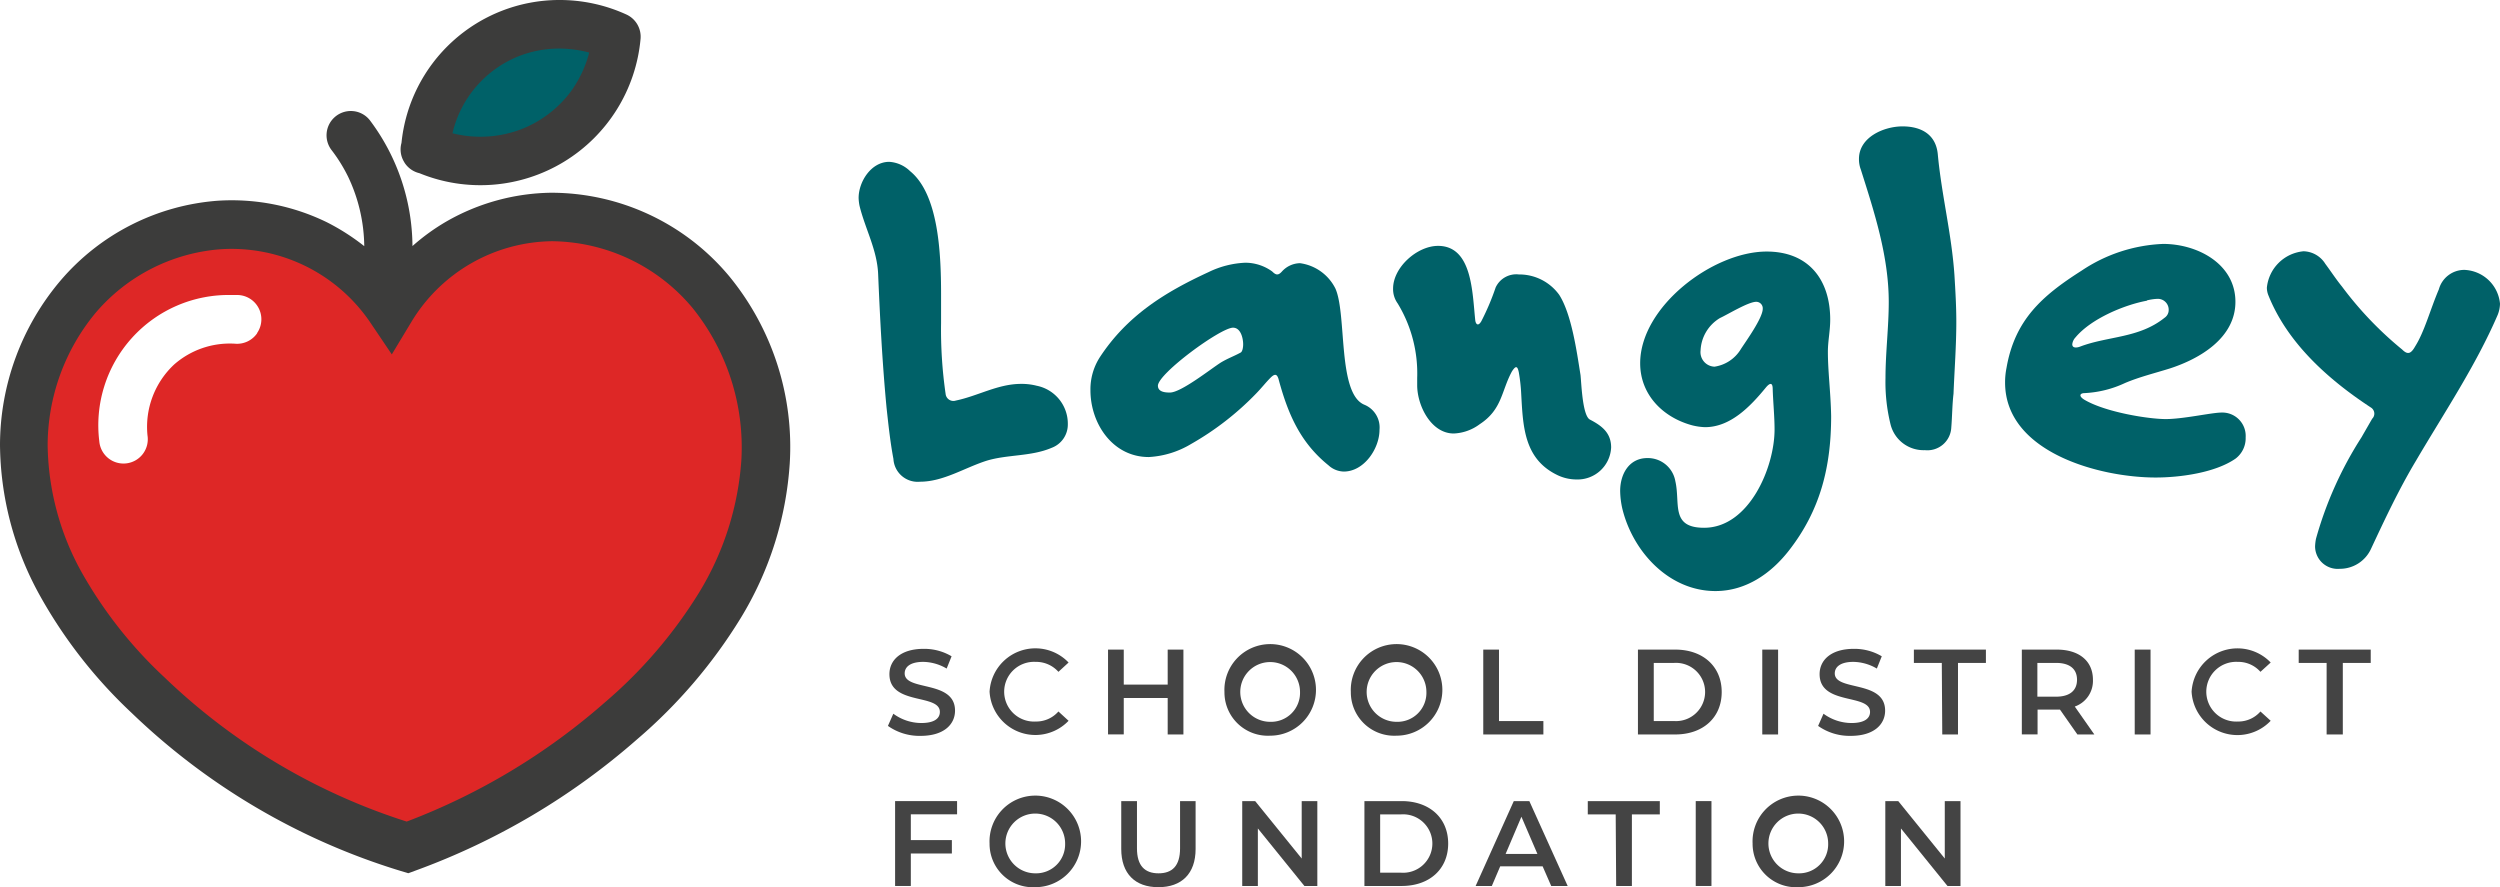 <svg id="Layer_1" data-name="Layer 1" xmlns="http://www.w3.org/2000/svg" width="268.63" height="95.33" viewBox="0 0 268.63 95.33"><defs><style>.cls-1{fill:#de2726;}.cls-2{fill:#444;}.cls-3{fill:#006168;}.cls-4{fill:#3c3c3b;}</style></defs><path id="fullLogo" class="cls-1" d="M93.93,49.55a22.4,22.4,0,0,0-17.14-8.07,20.53,20.53,0,0,0-17.27,9.93,20.64,20.64,0,0,0-18.47-9A22.09,22.09,0,0,0,26,50a24.87,24.87,0,0,0-5.83,16A31.2,31.2,0,0,0,24,80.75a49.43,49.43,0,0,0,9.44,12.11A69.24,69.24,0,0,0,61.34,109.2a72.29,72.29,0,0,0,23-13.61A52.48,52.48,0,0,0,94.89,83.2a34,34,0,0,0,4.92-15.45A26.42,26.42,0,0,0,93.93,49.55Zm-48.3,4.26a2.62,2.62,0,0,1-2.4,1.12,9.07,9.07,0,0,0-6.51,2.23,9.17,9.17,0,0,0-2.87,7.64,2.61,2.61,0,1,1-5.18.62A14,14,0,0,1,42.88,49.7c.23,0,.47,0,.7,0a2.61,2.61,0,0,1,2.05,4.08Z" transform="translate(-18 -18)"/><path id="fullLogo-2" data-name="fullLogo" class="cls-2" d="M113.41,96l.58-1.31a5.1,5.1,0,0,0,3,1c1.43,0,2-.51,2-1.19,0-2-5.42-.67-5.42-4.06,0-1.47,1.18-2.72,3.68-2.72a5.75,5.75,0,0,1,3,.8l-.53,1.32a5.09,5.09,0,0,0-2.51-.72c-1.41,0-2,.55-2,1.24,0,1.94,5.41.68,5.41,4,0,1.46-1.18,2.71-3.69,2.71A5.86,5.86,0,0,1,113.41,96Z" transform="translate(-18 -18)"/><path id="fullLogo-3" data-name="fullLogo" class="cls-2" d="M124.33,92.36a4.93,4.93,0,0,1,8.49-3.17l-1.09,1a3.2,3.2,0,0,0-2.44-1.07,3.21,3.21,0,1,0,0,6.41,3.17,3.17,0,0,0,2.44-1.08l1.09,1a4.93,4.93,0,0,1-8.49-3.16Z" transform="translate(-18 -18)"/><path id="fullLogo-4" data-name="fullLogo" class="cls-2" d="M145.16,87.8v9.12h-1.69V93h-4.72v3.91h-1.69V87.8h1.69v3.76h4.72V87.8Z" transform="translate(-18 -18)"/><path id="fullLogo-5" data-name="fullLogo" class="cls-2" d="M149.57,92.36a4.92,4.92,0,1,1,4.91,4.69A4.66,4.66,0,0,1,149.57,92.36Zm8.12,0a3.21,3.21,0,1,0-3.21,3.2A3.11,3.11,0,0,0,157.69,92.36Z" transform="translate(-18 -18)"/><path id="fullLogo-6" data-name="fullLogo" class="cls-2" d="M163.15,92.36a4.92,4.92,0,1,1,4.91,4.69A4.66,4.66,0,0,1,163.15,92.36Zm8.12,0a3.21,3.21,0,1,0-3.21,3.2A3.11,3.11,0,0,0,171.27,92.36Z" transform="translate(-18 -18)"/><path id="fullLogo-7" data-name="fullLogo" class="cls-2" d="M177.38,87.8h1.69v7.68h4.77v1.44h-6.46Z" transform="translate(-18 -18)"/><path id="fullLogo-8" data-name="fullLogo" class="cls-2" d="M194,87.8h4c3,0,5,1.82,5,4.56s-2,4.56-5,4.56h-4Zm3.91,7.68a3.13,3.13,0,1,0,0-6.25h-2.21v6.25Z" transform="translate(-18 -18)"/><path id="fullLogo-9" data-name="fullLogo" class="cls-2" d="M207.36,87.8h1.7v9.12h-1.7Z" transform="translate(-18 -18)"/><path id="fullLogo-10" data-name="fullLogo" class="cls-2" d="M213.36,96l.58-1.31a5.1,5.1,0,0,0,3,1c1.42,0,2-.51,2-1.19,0-2-5.42-.67-5.42-4.06,0-1.47,1.18-2.72,3.68-2.72a5.75,5.75,0,0,1,3,.8l-.53,1.32a5.1,5.1,0,0,0-2.52-.72c-1.4,0-2,.55-2,1.24,0,1.94,5.41.68,5.41,4,0,1.46-1.18,2.71-3.69,2.71A5.86,5.86,0,0,1,213.36,96Z" transform="translate(-18 -18)"/><path id="fullLogo-11" data-name="fullLogo" class="cls-2" d="M226.65,89.23h-3V87.8h7.74v1.43h-3v7.69h-1.69Z" transform="translate(-18 -18)"/><path id="fullLogo-12" data-name="fullLogo" class="cls-2" d="M241.22,96.92l-1.87-2.67h-2.41v2.66h-1.69V87.8H239c2.4,0,3.89,1.22,3.89,3.24a2.92,2.92,0,0,1-1.95,2.88l2.1,3Zm-2.3-7.69h-2v3.63h2c1.49,0,2.26-.67,2.26-1.82S240.41,89.23,238.92,89.23Z" transform="translate(-18 -18)"/><path id="fullLogo-13" data-name="fullLogo" class="cls-2" d="M247.38,87.8h1.7v9.12h-1.7Z" transform="translate(-18 -18)"/><path id="fullLogo-14" data-name="fullLogo" class="cls-2" d="M253.49,92.36a4.94,4.94,0,0,1,8.5-3.17l-1.1,1a3.17,3.17,0,0,0-2.43-1.07,3.21,3.21,0,1,0,0,6.41,3.15,3.15,0,0,0,2.43-1.08l1.1,1a4.93,4.93,0,0,1-8.5-3.16Z" transform="translate(-18 -18)"/><path id="fullLogo-15" data-name="fullLogo" class="cls-2" d="M268,89.23h-3V87.8h7.74v1.43h-3v7.69H268Z" transform="translate(-18 -18)"/><path id="fullLogo-16" data-name="fullLogo" class="cls-2" d="M115.87,105.5v2.77h4.41v1.44h-4.41v3.49h-1.69v-9.12h6.66v1.42Z" transform="translate(-18 -18)"/><path id="fullLogo-17" data-name="fullLogo" class="cls-2" d="M124.33,108.64a4.92,4.92,0,1,1,4.91,4.69A4.66,4.66,0,0,1,124.33,108.64Zm8.12,0a3.21,3.21,0,1,0-3.21,3.2A3.12,3.12,0,0,0,132.45,108.64Z" transform="translate(-18 -18)"/><path id="fullLogo-18" data-name="fullLogo" class="cls-2" d="M138.48,109.22v-5.14h1.69v5.08c0,1.88.85,2.68,2.32,2.68s2.31-.8,2.31-2.68v-5.08h1.67v5.14c0,2.66-1.5,4.11-4,4.11S138.48,111.88,138.48,109.22Z" transform="translate(-18 -18)"/><path id="fullLogo-19" data-name="fullLogo" class="cls-2" d="M159.55,104.08v9.12h-1.39l-5-6.18v6.18h-1.68v-9.12h1.39l5,6.17v-6.17Z" transform="translate(-18 -18)"/><path id="fullLogo-20" data-name="fullLogo" class="cls-2" d="M164.61,104.08h4c3,0,5,1.82,5,4.56s-2,4.56-5,4.56h-4Zm3.91,7.69a3.14,3.14,0,1,0,0-6.26H166.3v6.26Z" transform="translate(-18 -18)"/><path id="fullLogo-21" data-name="fullLogo" class="cls-2" d="M183.76,111.09H179.2l-.9,2.11h-1.74l4.1-9.12h1.67l4.12,9.12h-1.77Zm-.56-1.33-1.72-4-1.7,4Z" transform="translate(-18 -18)"/><path id="fullLogo-22" data-name="fullLogo" class="cls-2" d="M191.61,105.51h-3v-1.43h7.74v1.43h-3v7.69h-1.69Z" transform="translate(-18 -18)"/><path id="fullLogo-23" data-name="fullLogo" class="cls-2" d="M200.21,104.08h1.69v9.12h-1.69Z" transform="translate(-18 -18)"/><path id="fullLogo-24" data-name="fullLogo" class="cls-2" d="M206.32,108.64a4.92,4.92,0,1,1,4.91,4.69A4.67,4.67,0,0,1,206.32,108.64Zm8.12,0a3.21,3.21,0,1,0-3.21,3.2A3.12,3.12,0,0,0,214.44,108.64Z" transform="translate(-18 -18)"/><path id="fullLogo-25" data-name="fullLogo" class="cls-2" d="M228.66,104.08v9.12h-1.4l-5-6.18v6.18h-1.68v-9.12h1.39l5,6.17v-6.17Z" transform="translate(-18 -18)"/><path id="fullLogo-26" data-name="fullLogo" class="cls-3" d="M124,67.51c-2.35.75-4.64,2.25-7.13,2.25A2.61,2.61,0,0,1,114,67.31c-.34-1.79-.54-3.68-.74-5.52-.45-4.74-.7-9.52-.9-14.3-.1-2.64-1.39-4.88-2-7.37a4.93,4.93,0,0,1-.1-.85c0-1.74,1.34-3.88,3.29-3.88a3.51,3.51,0,0,1,2.24,1c3,2.44,3.33,8.56,3.33,13.19,0,1.15,0,2.25,0,3.14a48.37,48.37,0,0,0,.49,7.62.84.84,0,0,0,1.1.7c2.39-.5,4.53-1.79,7-1.79a6.46,6.46,0,0,1,1.69.2,4.16,4.16,0,0,1,3.34,4.13A2.67,2.67,0,0,1,131,66.12C128.78,67.07,126.24,66.82,124,67.51Z" transform="translate(-18 -18)"/><path id="fullLogo-27" data-name="fullLogo" class="cls-3" d="M160.75,68c-3.09-2.49-4.39-5.63-5.38-9.31-.15-.45-.35-.6-.85-.1s-1,1.14-1.54,1.69a31,31,0,0,1-7,5.43,9.85,9.85,0,0,1-4.54,1.4c-3.88,0-6.27-3.59-6.27-7.18a6.37,6.37,0,0,1,1-3.53c2.94-4.49,7-7,11.71-9.17a9.94,9.94,0,0,1,3.93-1,4.94,4.94,0,0,1,2.89.94c.4.4.65.45,1.05,0a2.68,2.68,0,0,1,1.94-.89A5,5,0,0,1,161.49,49c1.25,2.79.2,11.35,3.14,12.5a2.64,2.64,0,0,1,1.6,2.69c0,2-1.65,4.48-3.84,4.48A2.51,2.51,0,0,1,160.75,68Zm-18.33-8.56c0,.69.8.74,1.29.74,1.2,0,4.39-2.54,5.48-3.23.75-.45,1.35-.65,2.09-1.05.25-.1.3-.65.3-.9,0-.64-.25-1.79-1.09-1.79C149.14,53.22,142.42,58.15,142.42,59.45Z" transform="translate(-18 -18)"/><path id="fullLogo-28" data-name="fullLogo" class="cls-3" d="M177,63.58a5,5,0,0,1-2.79,1c-2.44,0-3.93-3-3.93-5.18V58.6a14.45,14.45,0,0,0-2.1-8,2.62,2.62,0,0,1-.49-1.59c0-2.29,2.59-4.59,4.83-4.59,3.68,0,3.68,5,4,8,.05.4.3.7.65.1a26.38,26.38,0,0,0,1.54-3.63,2.44,2.44,0,0,1,2.49-1.4,5.29,5.29,0,0,1,4.34,2.19c1.34,2.1,1.89,6.13,2.29,8.62.1.9.2,4.33,1,4.78,1.25.65,2.29,1.4,2.29,3a3.61,3.61,0,0,1-3.73,3.44,4.76,4.76,0,0,1-2-.45c-3.69-1.75-3.74-5.33-3.94-8.87a18.39,18.39,0,0,0-.25-2.19c-.15-.75-.35-.7-.74-.1C179.32,60,179.42,62,177,63.58Z" transform="translate(-18 -18)"/><path id="fullLogo-29" data-name="fullLogo" class="cls-3" d="M202.33,81.51c-5,0-8.87-4.23-10-8.82a9.11,9.11,0,0,1-.24-1.94c0-1.79.94-3.53,2.93-3.53a3,3,0,0,1,3,2.49c.55,2.39-.55,5,3.09,5,4.83,0,7.57-6.48,7.57-10.56,0-1.4-.15-2.84-.2-4.34,0-.79-.35-.64-.75-.15-1.64,2-3.78,4.24-6.52,4.24a6.57,6.57,0,0,1-1.39-.2c-3.14-.85-5.58-3.29-5.58-6.67,0-6.08,7.82-12,13.59-12,4.49,0,6.83,3,6.83,7.32,0,1.2-.25,2.29-.25,3.44,0,2.14.3,4.33.35,6.92,0,5.43-1.15,10.11-4.54,14.45C208.3,79.62,205.61,81.51,202.33,81.51Zm.49-29.34a4.27,4.27,0,0,0-2.09,3.49,1.56,1.56,0,0,0,1.5,1.74,4,4,0,0,0,2.83-1.89c.55-.85,2.35-3.34,2.35-4.33a.7.7,0,0,0-.7-.75C205.86,50.43,203.67,51.78,202.82,52.17Z" transform="translate(-18 -18)"/><path id="fullLogo-30" data-name="fullLogo" class="cls-3" d="M227.67,63.93a2.57,2.57,0,0,1-2.84,2.44,3.65,3.65,0,0,1-3.68-2.74,18.93,18.93,0,0,1-.55-5c0-2.74.35-5.48.35-8.17,0-4.93-1.55-9.66-3-14.24a3.1,3.1,0,0,1-.2-1.15c0-2.34,2.69-3.49,4.68-3.49s3.59.85,3.79,3c.4,4.34,1.49,8.57,1.79,13,.1,1.65.2,3.34.2,5,0,2.59-.2,5.18-.3,7.72C227.77,61.49,227.77,62.73,227.67,63.93Z" transform="translate(-18 -18)"/><path id="fullLogo-31" data-name="fullLogo" class="cls-3" d="M249.63,69.31c-6,0-16.18-2.69-16.18-10.21a7.76,7.76,0,0,1,.15-1.55c.89-5.18,3.83-7.77,8.06-10.46a16.89,16.89,0,0,1,8.77-2.88c3.69,0,7.77,2.14,7.77,6.22,0,3.89-3.84,6.13-7.07,7.17-1.6.5-3.24.9-4.78,1.55A11.54,11.54,0,0,1,242,60.24c-.49,0-.69.3-.05.7,2.24,1.34,6.88,2.09,8.77,2.09s4.93-.7,6-.7A2.51,2.51,0,0,1,259.3,65a2.74,2.74,0,0,1-1.1,2.29C256,68.81,252.22,69.31,249.63,69.31Zm-.94-19c-2.44.45-6,1.94-7.67,3.94a1.29,1.29,0,0,0-.35.74c0,.25.15.35.4.35a1.46,1.46,0,0,0,.45-.1c3-1.14,6.32-.89,9.06-3.09a1,1,0,0,0,.45-.84,1.17,1.17,0,0,0-1.15-1.2A5.38,5.38,0,0,0,248.69,50.28Z" transform="translate(-18 -18)"/><path id="fullLogo-32" data-name="fullLogo" class="cls-3" d="M277.57,67.56c-1.79,3-3.29,6.18-4.78,9.37a3.68,3.68,0,0,1-3.39,2.19,2.43,2.43,0,0,1-2.64-2.39,4.93,4.93,0,0,1,.1-.85A40.07,40.07,0,0,1,271.74,65L272.89,63a.77.77,0,0,0-.1-1.19c-4.58-3-9-6.93-11.06-12.11a2.21,2.21,0,0,1-.15-.79A4.36,4.36,0,0,1,265.52,45a2.84,2.84,0,0,1,2.34,1.35c.59.79,1.14,1.64,1.79,2.44a38.16,38.16,0,0,0,6.47,6.77c.6.6.95.45,1.4-.35,1-1.59,1.59-3.88,2.54-6.12A2.84,2.84,0,0,1,282.8,47a4,4,0,0,1,3.83,3.64,3.44,3.44,0,0,1-.25,1.2C284,57.35,280.61,62.38,277.57,67.56Z" transform="translate(-18 -18)"/><path id="fullLogo-33" data-name="fullLogo" class="cls-3" d="M63.83,33.78A14.51,14.51,0,0,1,84.39,21.65,14.69,14.69,0,0,1,63.83,33.78Z" transform="translate(-18 -18)"/><path id="fullLogo-34" data-name="fullLogo" class="cls-4" d="M78,18A17.06,17.06,0,0,0,61.14,33.36a2.57,2.57,0,0,0,.26,2l.08.14v0a2.62,2.62,0,0,0,1.59,1.11A17.28,17.28,0,0,0,86.83,22.17a2.62,2.62,0,0,0-1.5-2.6A17.25,17.25,0,0,0,78,18Zm.63,5.23a12.69,12.69,0,0,1,2.68.42,12.38,12.38,0,0,1-2,4.22,12.16,12.16,0,0,1-5.26,4,12.32,12.32,0,0,1-7.43.45A11.79,11.79,0,0,1,74,23.94,11.88,11.88,0,0,1,78.62,23.23Z" transform="translate(-18 -18)"/><path id="fullLogo-35" data-name="fullLogo" class="cls-4" d="M96.38,47.71a24.92,24.92,0,0,0-19.18-9A23.19,23.19,0,0,0,66,41.78a22.53,22.53,0,0,0-3.68,2.66A22.7,22.7,0,0,0,57.8,31a2.59,2.59,0,0,0-2-1.07,2.61,2.61,0,0,0-2.17,4.2A16.84,16.84,0,0,1,55.41,37a17.76,17.76,0,0,1,1.73,7.45,23.65,23.65,0,0,0-4-2.56,23.3,23.3,0,0,0-11.76-2.32,24.62,24.62,0,0,0-16.87,8.57A27.39,27.39,0,0,0,18,65.82a33.9,33.9,0,0,0,4.19,16,51.79,51.79,0,0,0,9.93,12.76,71.89,71.89,0,0,0,28.92,17l.83.25.82-.3a74.92,74.92,0,0,0,23.78-14.1,54.81,54.81,0,0,0,11.11-13,36.4,36.4,0,0,0,5.28-16.64A28.91,28.91,0,0,0,96.38,47.71Zm1.28,19.74A31.43,31.43,0,0,1,93.1,81.7,50,50,0,0,1,83,93.47a69.69,69.69,0,0,1-21.3,12.81,66.82,66.82,0,0,1-26-15.47,46.69,46.69,0,0,1-9-11.45,28.86,28.86,0,0,1-3.58-13.51,22.38,22.38,0,0,1,5.2-14.29,19.58,19.58,0,0,1,13.27-6.77A18,18,0,0,1,57.82,52.7l2.28,3.38,2.11-3.5a17.9,17.9,0,0,1,15.07-8.66,19.91,19.91,0,0,1,15.11,7.14A23.87,23.87,0,0,1,97.66,67.45Z" transform="translate(-18 -18)"/></svg>